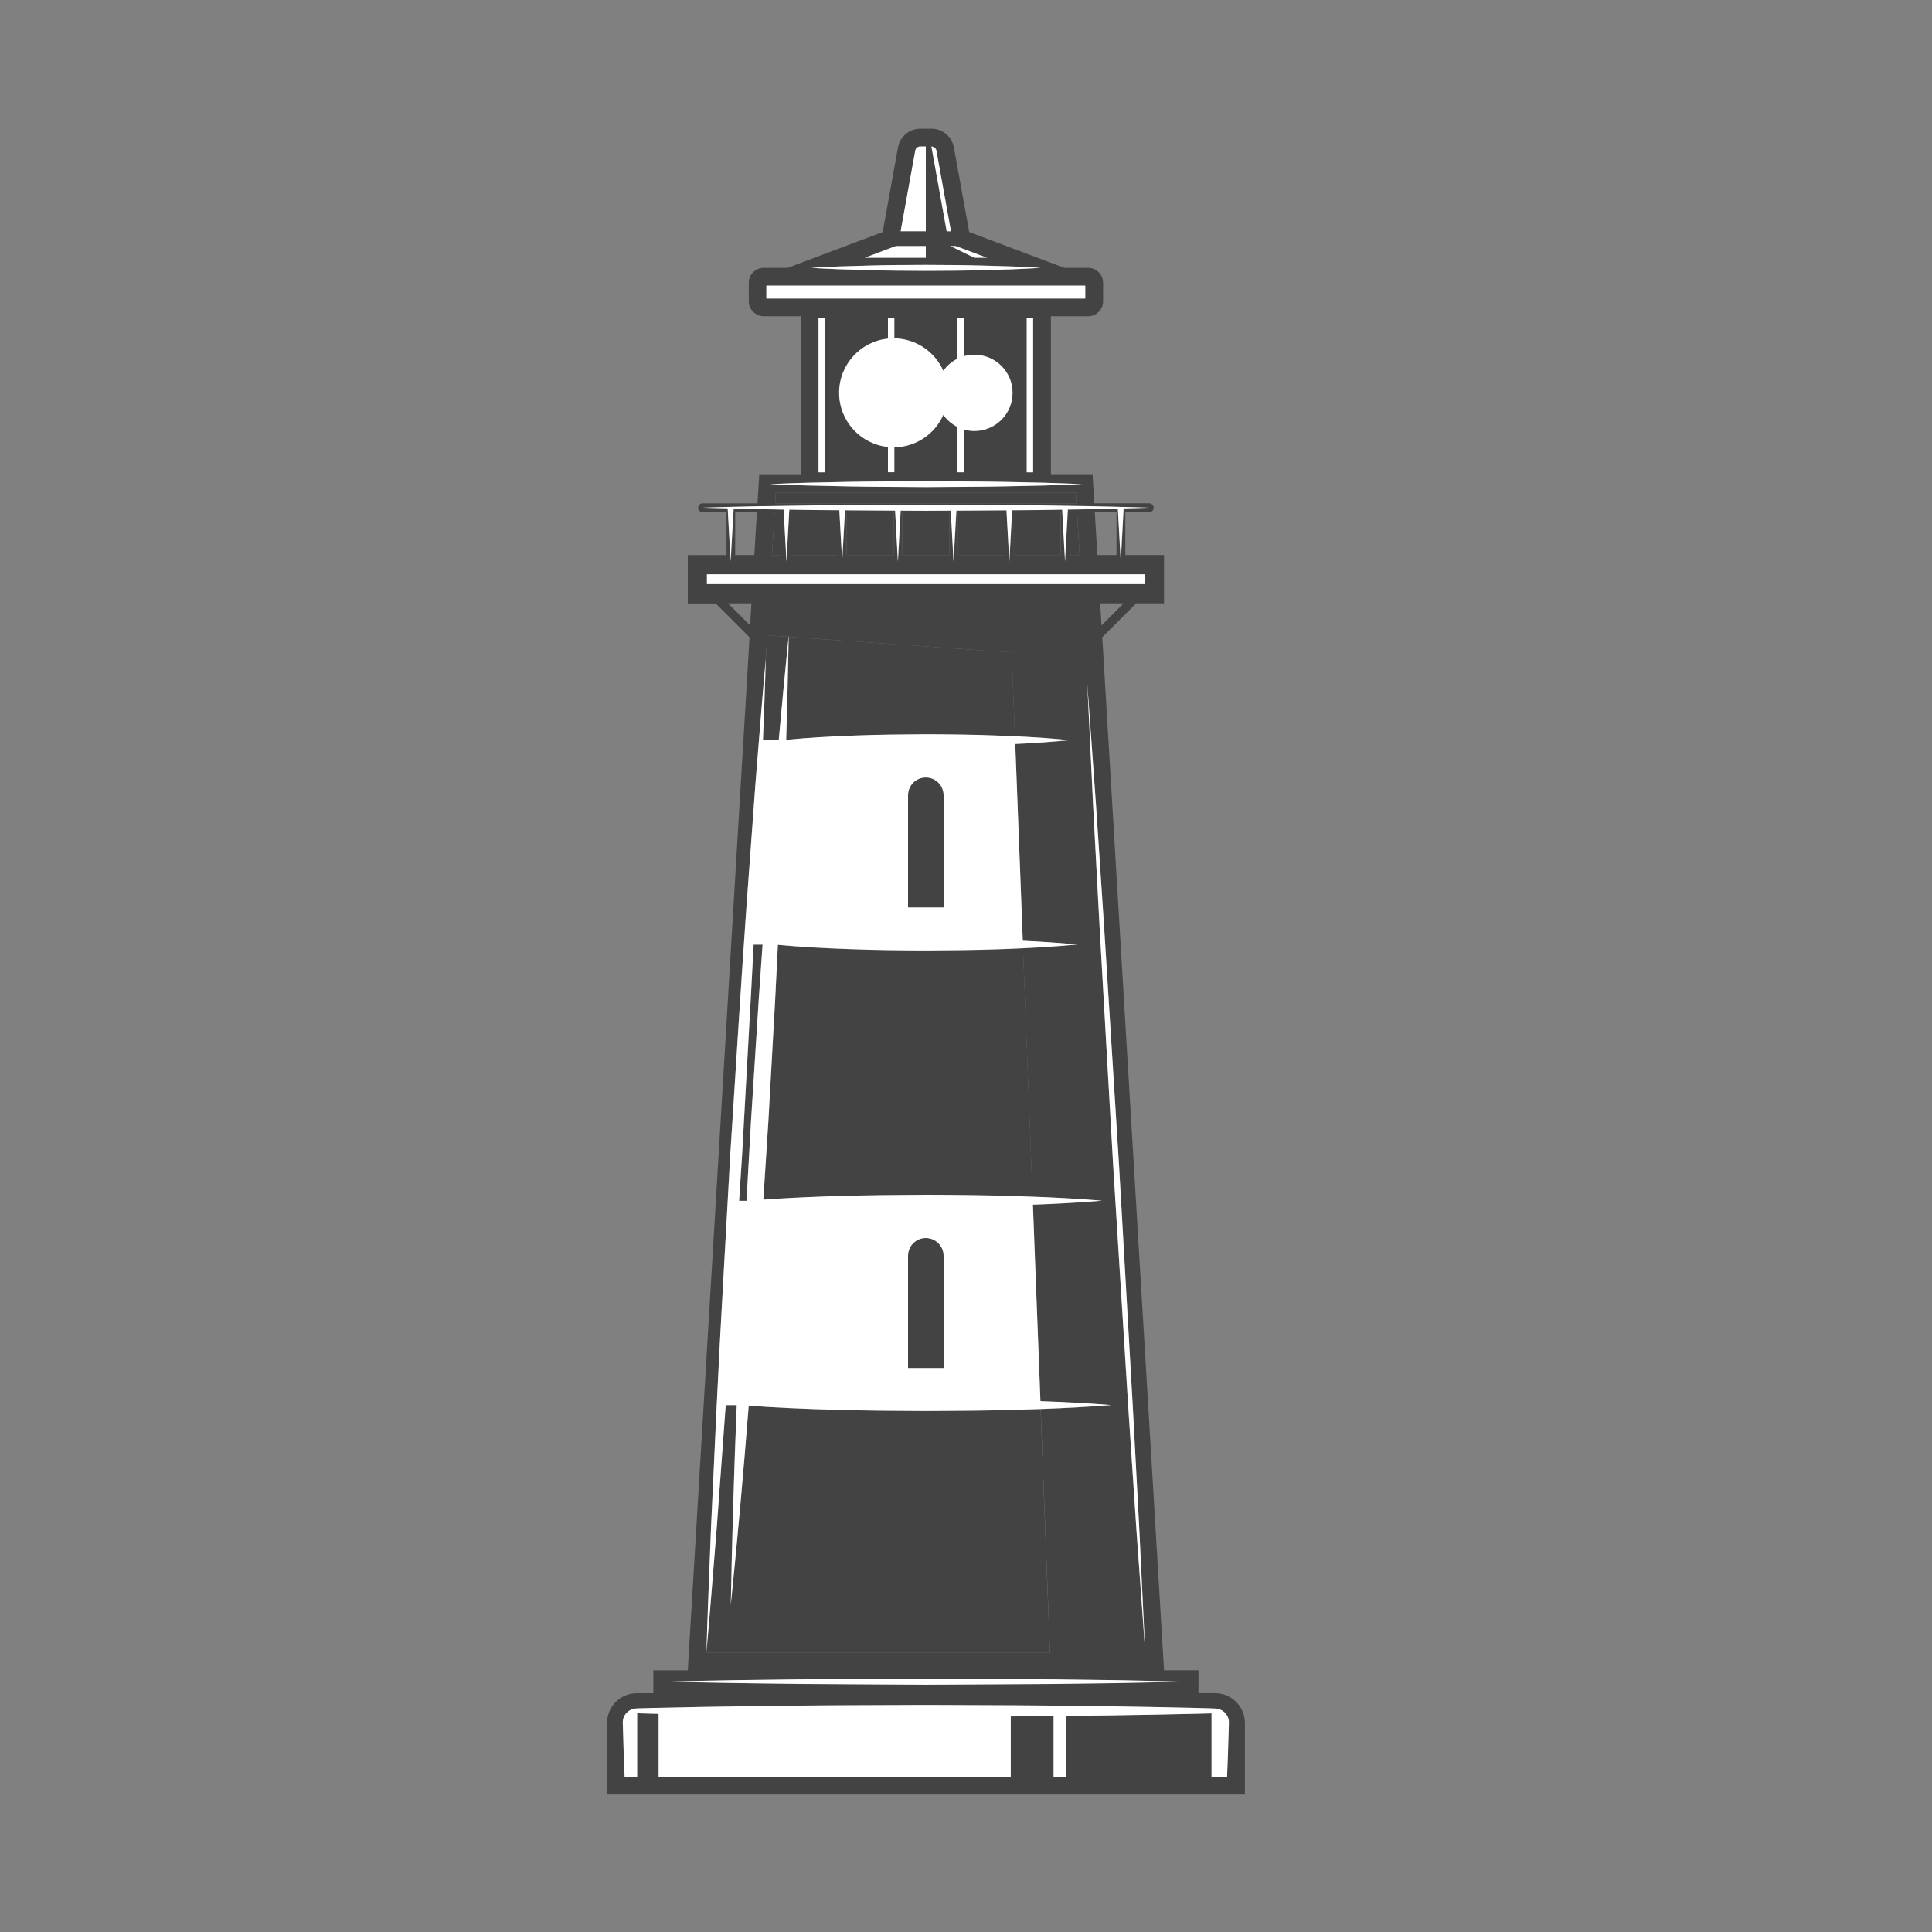 <?xml version="1.0" encoding="utf-8"?>
<!-- Generator: Adobe Illustrator 27.5.0, SVG Export Plug-In . SVG Version: 6.00 Build 0)  -->
<svg version="1.1" id="Layer_1" xmlns="http://www.w3.org/2000/svg" xmlns:xlink="http://www.w3.org/1999/xlink" x="0px" y="0px"
	 viewBox="0 0 300 300" style="enable-background:new 0 0 300 300;" xml:space="preserve">
<rect x="0" y="0" width="300" height="300" fill="#808080" stroke="none"/>
<style type="text/css">
	.st0{fill:#434343;}
	.st1{fill:#FFFFFF;}
</style>
<g>
	<path class="st0" d="M143.76,219.11c-4.8-0.02-9.6-0.06-14.4-0.2c-4.37-0.12-8.74-0.31-13.11-0.62
		c-0.81,10.31-1.74,20.61-2.78,30.9c0.19-10.34,0.5-20.67,0.92-30.99h-1.71l-1.4,19.14c-0.54,6.42-1.01,12.85-1.6,19.27h53.35
		l-1.45-37.8c-1.15,0.04-2.29,0.08-3.44,0.11C153.36,219.06,148.56,219.1,143.76,219.11z"/>
	<path class="st0" d="M143.76,147.6c-3.91-0.02-7.82-0.06-11.73-0.2c-3.75-0.13-7.49-0.32-11.24-0.67
		c-0.14,2.81-0.29,5.63-0.42,8.44L119.32,174l-0.79,12.31c3.85-0.27,7.7-0.44,11.55-0.56c4.56-0.15,9.12-0.18,13.68-0.2
		c4.56,0.02,9.12,0.05,13.68,0.2c0.97,0.03,1.93,0.06,2.9,0.1l-1.48-38.58c-1.12,0.05-2.25,0.1-3.37,0.14
		C151.58,147.55,147.67,147.59,143.76,147.6z"/>
	<path class="st0" d="M114.77,186.47h1.15l0.71-12.63l1.2-18.81c0.2-2.78,0.39-5.56,0.58-8.33h-1.38
		c-0.56,10.93-1.21,21.86-1.8,32.79C115.07,181.8,114.92,184.14,114.77,186.47z"/>
	<polygon class="st0" points="166.09,86.18 167.64,86.18 167.24,79.53 166.09,79.53 	"/>
	<rect x="157.43" y="79.53" class="st0" width="7.28" height="6.65"/>
	<path class="st0" d="M120.92,114.96c0.48-5.36,0.99-10.71,1.53-16.07l-3.31-0.23l-0.21,3.57c-0.12,4.24-0.28,8.48-0.45,12.73
		H120.92z"/>
	<rect x="148.78" y="79.53" class="st0" width="7.28" height="6.65"/>
	<rect x="140.12" y="79.53" class="st0" width="7.28" height="6.65"/>
	<polygon class="st0" points="167.06,76.51 120.46,76.51 120.36,78.16 167.16,78.16 	"/>
	<polygon class="st0" points="120.28,79.53 119.88,86.18 121.44,86.18 121.44,79.53 	"/>
	<rect x="122.81" y="79.53" class="st0" width="7.28" height="6.65"/>
	<rect x="131.47" y="79.53" class="st0" width="7.28" height="6.65"/>
	<path class="st0" d="M132.62,114.24c3.71-0.15,7.43-0.19,11.14-0.2c3.71,0.01,7.43,0.05,11.14,0.2c0.9,0.03,1.8,0.07,2.7,0.11
		l-0.5-13.03l-34.63-2.43c-0.1,5.34-0.23,10.67-0.39,16.01C125.59,114.56,129.11,114.37,132.62,114.24z"/>
	<path class="st0" d="M188.68,262.91h-2.58v-3.55h-5.35l-9.59-160.41l5.26-5.26h4.33v-7.51h-6.01v-6.65h3.71
		c0.38,0,0.69-0.31,0.69-0.69c0-0.38-0.31-0.69-0.69-0.69h-8.53l-0.26-4.4h-6.48V49.11h5.78c1.28,0,2.33-1.04,2.33-2.33v-2.86
		c0-1.28-1.04-2.33-2.33-2.33h-3.7l-14.76-5.55l-2.38-13.15c-0.3-1.68-1.77-2.9-3.47-2.9h-0.87h-0.87c-1.71,0-3.17,1.22-3.47,2.9
		l-2.38,13.15l-14.76,5.55h-3.7c-1.29,0-2.33,1.04-2.33,2.33v2.86c0,1.28,1.04,2.33,2.33,2.33h5.77v24.65h-6.48l-0.26,4.4h-8.53
		c-0.38,0-0.69,0.31-0.69,0.69c0,0.38,0.31,0.69,0.69,0.69h3.71v6.65h-6.01v7.51h4.33l5.26,5.26l-9.59,160.41h-5.35v3.55h-2.58
		c-2.54,0-4.6,2.06-4.6,4.6v11.14h99.04v-11.14C193.28,264.97,191.22,262.91,188.68,262.91z M172.87,181.28l-2.14-37.57l-1-18.79
		l-0.9-18.8l1.35,18.77l1.25,18.78l2.35,37.56l2.14,37.57l0.99,18.79l0.9,18.8l-1.35-18.77l-1.25-18.77L172.87,181.28z M170.4,86.18
		l-0.4-6.65h3.37v6.65H170.4z M167.64,86.18h-1.55v-6.65h1.16L167.64,86.18z M157.43,86.18v-6.65h7.28v6.65H157.43z M148.78,86.18
		v-6.65h7.28v6.65H148.78z M140.12,86.18v-6.65h7.28v6.65H140.12z M131.47,86.18v-6.65h7.28v6.65H131.47z M122.81,86.18v-6.65h7.28
		v6.65H122.81z M119.88,86.18l0.4-6.65h1.16v6.65H119.88z M117.13,86.18h-2.97v-6.65h3.37L117.13,86.18z M109.77,89.18h67.98v1.52
		h-67.98V89.18z M170.84,93.69h3.63l-3.43,3.43L170.84,93.69z M120.36,78.16l0.1-1.64h46.6l0.1,1.64H120.36z M119,44.35h49.52v2.01
		H119V44.35z M130.3,61.02c0-4.37,3.32-7.97,7.58-8.41v-3.2h0.99v3.16c3.4,0.05,6.31,2.1,7.61,5.04c0.56-0.79,1.3-1.43,2.17-1.87
		v-6.32h0.99v5.93c0.53-0.15,1.09-0.24,1.67-0.24c3.27,0,5.92,2.65,5.92,5.92c0,3.27-2.65,5.92-5.92,5.92
		c-0.58,0-1.14-0.09-1.67-0.24v6.65h-0.99V66.3c-0.87-0.44-1.62-1.08-2.17-1.87c-1.3,2.93-4.21,4.99-7.61,5.04v3.88h-0.99v-3.92
		C133.62,68.99,130.3,65.39,130.3,61.02z M160.42,73.34h-0.99V49.41h0.99V73.34z M127.1,49.41h0.99v23.93h-0.99V49.41z
		 M151.28,40.02l-3.7-1.82h0.83l1.11,0.42l3.72,1.4H151.28z M142.89,22.75h0.87v13.16h-3.91l2.27-12.52
		C142.19,23.02,142.51,22.75,142.89,22.75z M145.4,23.39l2.26,12.52H147l-2.37-13.16h0.01C145.01,22.75,145.33,23.02,145.4,23.39z
		 M138,38.62l1.11-0.42h4.65v1.82h-9.48L138,38.62z M134.84,41.25c2.97-0.08,5.95-0.1,8.92-0.11c2.97,0.01,5.95,0.02,8.92,0.11
		l4.46,0.13c1.49,0.08,2.97,0.12,4.46,0.22c-1.49,0.1-2.98,0.15-4.46,0.23l-4.46,0.13c-2.98,0.08-5.95,0.1-8.92,0.11
		c-2.98-0.01-5.95-0.02-8.92-0.11c-2.98-0.07-5.95-0.16-8.92-0.35C128.89,41.41,131.86,41.32,134.84,41.25z M131.62,74.82
		c4.05-0.07,8.09-0.07,12.14-0.11c4.05,0.04,8.09,0.03,12.14,0.11l6.07,0.13c2.02,0.08,4.05,0.12,6.07,0.22
		c-2.02,0.1-4.05,0.15-6.07,0.22l-6.07,0.13c-4.05,0.07-8.09,0.07-12.14,0.11c-4.05-0.04-8.09-0.03-12.14-0.11
		c-4.05-0.07-8.09-0.16-12.14-0.35C123.53,74.99,127.58,74.9,131.62,74.82z M113.02,78.94c-1.31-0.03-2.63-0.06-3.94-0.1
		c5.78-0.19,11.56-0.28,17.34-0.35c5.78-0.07,11.56-0.07,17.34-0.11c5.78,0.04,11.56,0.03,17.34,0.11l8.67,0.13
		c2.89,0.08,5.78,0.12,8.67,0.22c-1.31,0.05-2.63,0.08-3.94,0.11l-0.45,8.22l-0.45-8.19c-1.28,0.03-2.55,0.06-3.83,0.09l-3.93,0.06
		l-0.44,8.05l-0.44-8.03l-3.85,0.06c-1.31,0.02-2.61,0.02-3.92,0.03l-0.44,7.95l-0.44-7.94c-2.59,0.02-5.19,0.04-7.78,0.05
		l-0.44,7.89l-0.43-7.89c-1.3,0-2.6,0.01-3.89,0.02c-1.3-0.01-2.6-0.01-3.89-0.02l-0.43,7.89L139,79.28
		c-2.59-0.01-5.19-0.03-7.78-0.05l-0.44,7.94l-0.44-7.95c-1.31-0.01-2.61-0.01-3.92-0.03c-1.28-0.02-2.57-0.04-3.85-0.06l-0.44,8.04
		l-0.44-8.05c-2.59-0.04-5.17-0.09-7.76-0.16l-0.45,8.21L113.02,78.94z M113.05,93.69h3.63l-0.2,3.43L113.05,93.69z M113.39,179.36
		c0.84-12.86,1.6-25.73,2.52-38.58l1.41-19.28c0.54-6.42,1.01-12.85,1.6-19.27v0l0.21-3.57l3.31,0.23c0.01-0.08,0.02-0.17,0.02-0.25
		c0,0.08,0,0.17,0,0.25l34.63,2.43l0.5,13.03c2.82,0.13,5.63,0.32,8.45,0.6c-2.8,0.29-5.6,0.47-8.4,0.6l1.17,30.55
		c2.8,0.13,5.6,0.31,8.4,0.58c-2.79,0.27-5.57,0.45-8.36,0.58l1.48,38.58c3.59,0.13,7.19,0.32,10.78,0.62
		c-3.58,0.3-7.16,0.49-10.73,0.62l1.17,30.51c3.67,0.13,7.34,0.32,11.01,0.61c-3.65,0.29-7.31,0.48-10.96,0.61l1.45,37.8h-53.35
		c0.18-6.44,0.47-12.88,0.71-19.32l0.9-19.31C111.92,205.1,112.7,192.23,113.39,179.36z M123.89,260.78l19.87-0.11l19.87,0.11
		l9.94,0.13c3.31,0.08,6.62,0.12,9.93,0.23c-3.31,0.1-6.62,0.15-9.93,0.22l-9.94,0.13l-19.87,0.11l-19.87-0.11
		c-6.62-0.07-13.25-0.16-19.87-0.35C110.65,260.95,117.27,260.86,123.89,260.78z M190.8,268l-0.03,0.88
		c-0.06,2.34-0.14,4.68-0.24,7.03h-2.41v-9.86l-0.44,0.01l-1.76,0.05c-4.69,0.11-9.37,0.2-14.05,0.26
		c-2.13,0.03-4.26,0.04-6.39,0.07v9.46h-1.89v-9.44c-2.22,0.02-4.43,0.05-6.65,0.07v9.37h-54.68v-9.78c-0.22,0-0.44-0.01-0.67-0.01
		l-1.76-0.05l-0.88-0.03c-0.01,0-0.01,0-0.02,0v9.87h-1.95c-0.1-2.34-0.18-4.68-0.24-7.03L96.72,268c0-0.28-0.04-0.59,0.02-0.94
		c0.12-0.67,0.59-1.27,1.22-1.56c0.3-0.15,0.69-0.21,1-0.21l0.88-0.03l1.76-0.05c4.69-0.11,9.37-0.2,14.05-0.26
		c9.37-0.15,18.74-0.18,28.11-0.2c9.37,0.02,18.74,0.06,28.11,0.2c4.69,0.06,9.37,0.16,14.05,0.27l1.76,0.05l0.88,0.03
		c0.3,0,0.69,0.06,1,0.21c0.63,0.29,1.1,0.89,1.22,1.56C190.84,267.42,190.8,267.72,190.8,268z"/>
	<path class="st1" d="M138.87,73.34v-3.88c3.4-0.05,6.31-2.1,7.61-5.04c0.56,0.79,1.3,1.43,2.17,1.87v7.04h0.99v-6.65
		c0.53,0.15,1.09,0.24,1.67,0.24c3.27,0,5.92-2.65,5.92-5.92c0-3.27-2.65-5.92-5.92-5.92c-0.58,0-1.14,0.09-1.67,0.24v-5.93h-0.99
		v6.32c-0.87,0.44-1.62,1.08-2.17,1.87c-1.3-2.93-4.21-4.99-7.61-5.04v-3.16h-0.99v3.2c-4.26,0.44-7.58,4.03-7.58,8.41
		c0,4.37,3.32,7.97,7.58,8.41v3.92H138.87z"/>
	<rect x="159.43" y="49.41" class="st1" width="0.99" height="23.93"/>
	<rect x="127.1" y="49.41" class="st1" width="0.99" height="23.93"/>
	<rect x="109.77" y="89.18" class="st1" width="67.98" height="1.52"/>
	<rect x="119" y="44.35" class="st1" width="49.52" height="2.01"/>
	<polygon class="st1" points="148.41,38.21 147.58,38.21 151.28,40.02 153.24,40.02 149.52,38.62 	"/>
	<path class="st1" d="M143.76,35.92V22.75h-0.87c-0.38,0-0.7,0.27-0.77,0.64l-2.27,12.52H143.76z"/>
	<polygon class="st1" points="143.76,38.21 139.11,38.21 138,38.62 134.29,40.02 143.76,40.02 	"/>
	<path class="st1" d="M147,35.92h0.67l-2.26-12.52c-0.07-0.37-0.39-0.64-0.77-0.64h-0.01L147,35.92z"/>
	<path class="st0" d="M143.76,120.73c-1.53,0-2.76,1.24-2.76,2.76v17.43h5.52v-17.43C146.52,121.96,145.29,120.73,143.76,120.73z"/>
	<path class="st0" d="M143.76,192.24c-1.53,0-2.76,1.24-2.76,2.76v17.43h5.52V195C146.52,193.47,145.29,192.24,143.76,192.24z"/>
	<path class="st1" d="M110.4,237.28c-0.23,6.44-0.53,12.88-0.71,19.32c0.59-6.42,1.06-12.85,1.6-19.27l1.4-19.14h1.71
		c-0.42,10.33-0.73,20.65-0.92,30.99c1.05-10.29,1.97-20.6,2.78-30.9c4.37,0.32,8.74,0.5,13.11,0.62c4.8,0.15,9.6,0.18,14.4,0.2
		c4.8-0.02,9.6-0.05,14.4-0.2c1.15-0.03,2.29-0.07,3.44-0.11c3.65-0.13,7.31-0.32,10.96-0.61c-3.67-0.29-7.34-0.48-11.01-0.61
		l-1.17-30.51c3.58-0.13,7.16-0.32,10.73-0.62c-3.59-0.3-7.19-0.49-10.78-0.62c-0.97-0.03-1.93-0.07-2.9-0.1
		c-4.56-0.15-9.12-0.19-13.68-0.2c-4.56,0.02-9.12,0.06-13.68,0.2c-3.85,0.11-7.7,0.28-11.55,0.56l0.79-12.31l1.05-18.82
		c0.14-2.82,0.28-5.63,0.42-8.44c3.75,0.35,7.49,0.54,11.24,0.67c3.91,0.15,7.82,0.19,11.73,0.2c3.91-0.02,7.82-0.06,11.73-0.2
		c1.12-0.04,2.25-0.08,3.37-0.14c2.79-0.13,5.57-0.31,8.36-0.58c-2.8-0.27-5.6-0.45-8.4-0.58l-1.17-30.55c2.8-0.13,5.6-0.32,8.4-0.6
		c-2.82-0.29-5.63-0.47-8.45-0.6c-0.9-0.04-1.8-0.08-2.7-0.11c-3.71-0.15-7.43-0.19-11.14-0.2c-3.71,0.02-7.43,0.06-11.14,0.2
		c-3.51,0.13-7.03,0.32-10.54,0.66c0.16-5.33,0.29-10.67,0.39-16.01c0-0.08,0-0.17,0-0.25c-0.01,0.08-0.02,0.17-0.02,0.25
		c-0.54,5.35-1.05,10.71-1.53,16.07h-2.45c0.17-4.24,0.33-8.48,0.45-12.73v0c-0.59,6.42-1.07,12.85-1.6,19.27l-1.41,19.28
		c-0.91,12.86-1.68,25.72-2.52,38.58c-0.69,12.87-1.48,25.73-2.09,38.61L110.4,237.28z M118.41,146.69
		c-0.19,2.78-0.38,5.56-0.58,8.33l-1.2,18.81l-0.71,12.63h-1.15c0.15-2.33,0.3-4.66,0.45-6.99c0.59-10.93,1.24-21.86,1.8-32.79
		H118.41z M146.52,212.43H141V195c0-1.52,1.23-2.76,2.76-2.76c1.52,0,2.76,1.24,2.76,2.76V212.43z M146.52,140.92H141v-17.43
		c0-1.52,1.23-2.76,2.76-2.76c1.52,0,2.76,1.24,2.76,2.76V140.92z"/>
	<path class="st1" d="M113.92,78.97c2.59,0.06,5.17,0.12,7.76,0.16l0.44,8.05l0.44-8.04c1.28,0.02,2.57,0.04,3.85,0.06
		c1.31,0.02,2.62,0.02,3.92,0.03l0.44,7.95l0.44-7.94c2.59,0.02,5.19,0.04,7.78,0.05l0.43,7.89l0.43-7.89c1.3,0,2.6,0.01,3.89,0.02
		c1.3-0.01,2.6-0.01,3.89-0.02l0.43,7.89l0.44-7.89c2.59-0.01,5.19-0.03,7.78-0.05l0.44,7.94l0.44-7.95
		c1.31-0.01,2.62-0.01,3.92-0.03l3.85-0.06l0.44,8.03l0.44-8.05l3.93-0.06c1.27-0.03,2.55-0.06,3.83-0.09l0.45,8.19l0.45-8.22
		c1.31-0.03,2.63-0.06,3.94-0.11c-2.89-0.1-5.78-0.15-8.67-0.22l-8.67-0.13c-5.78-0.07-11.56-0.07-17.34-0.11
		c-5.78,0.04-11.56,0.03-17.34,0.11c-5.78,0.07-11.56,0.16-17.34,0.35c1.31,0.04,2.63,0.07,3.94,0.1l0.45,8.23L113.92,78.97z"/>
	<path class="st1" d="M131.62,75.53c4.05,0.08,8.09,0.07,12.14,0.11c4.05-0.04,8.09-0.03,12.14-0.11l6.07-0.13
		c2.02-0.08,4.05-0.12,6.07-0.22c-2.02-0.1-4.05-0.15-6.07-0.22l-6.07-0.13c-4.05-0.07-8.09-0.07-12.14-0.11
		c-4.05,0.04-8.09,0.03-12.14,0.11c-4.05,0.07-8.09,0.16-12.14,0.35C123.53,75.37,127.58,75.45,131.62,75.53z"/>
	<path class="st1" d="M143.76,42.06c2.97-0.01,5.95-0.02,8.92-0.11l4.46-0.13c1.49-0.08,2.97-0.12,4.46-0.23
		c-1.49-0.1-2.98-0.15-4.46-0.22l-4.46-0.13c-2.98-0.08-5.95-0.1-8.92-0.11c-2.98,0.01-5.95,0.02-8.92,0.11
		c-2.98,0.07-5.95,0.16-8.92,0.35c2.97,0.19,5.95,0.28,8.92,0.35C137.81,42.03,140.79,42.05,143.76,42.06z"/>
	<path class="st1" d="M189.56,265.5c-0.3-0.15-0.69-0.21-1-0.21l-0.88-0.03l-1.76-0.05c-4.69-0.11-9.37-0.2-14.05-0.27
		c-9.37-0.14-18.74-0.18-28.11-0.2c-9.37,0.02-18.74,0.06-28.11,0.2c-4.68,0.06-9.37,0.16-14.05,0.26l-1.76,0.05l-0.88,0.03
		c-0.3,0-0.69,0.06-1,0.21c-0.63,0.29-1.1,0.89-1.22,1.56c-0.07,0.35-0.02,0.65-0.02,0.94l0.03,0.88c0.06,2.34,0.14,4.68,0.24,7.03
		h1.95v-9.87c0.01,0,0.01,0,0.02,0l0.88,0.03l1.76,0.05c0.22,0,0.45,0.01,0.67,0.01v9.78h54.68v-9.37c2.22-0.01,4.43-0.04,6.65-0.07
		v9.44h1.89v-9.46c2.13-0.02,4.26-0.04,6.39-0.07c4.69-0.06,9.37-0.16,14.05-0.26l1.76-0.05l0.44-0.01v9.86h2.41
		c0.1-2.34,0.18-4.68,0.24-7.03l0.03-0.88c0-0.28,0.04-0.59-0.02-0.94C190.66,266.39,190.19,265.79,189.56,265.5z"/>
	<path class="st1" d="M143.76,261.59l19.87-0.11l9.94-0.13c3.31-0.08,6.62-0.12,9.93-0.22c-3.31-0.1-6.62-0.15-9.93-0.23l-9.94-0.13
		l-19.87-0.11l-19.87,0.11c-6.62,0.07-13.25,0.16-19.87,0.35c6.62,0.19,13.25,0.28,19.87,0.35L143.76,261.59z"/>
	<polygon class="st1" points="175.22,218.84 176.47,237.61 177.82,256.38 176.92,237.59 175.92,218.8 173.78,181.22 171.43,143.67 
		170.18,124.89 168.83,106.12 169.73,124.92 170.73,143.71 172.87,181.28 	"/>
</g>
</svg>
